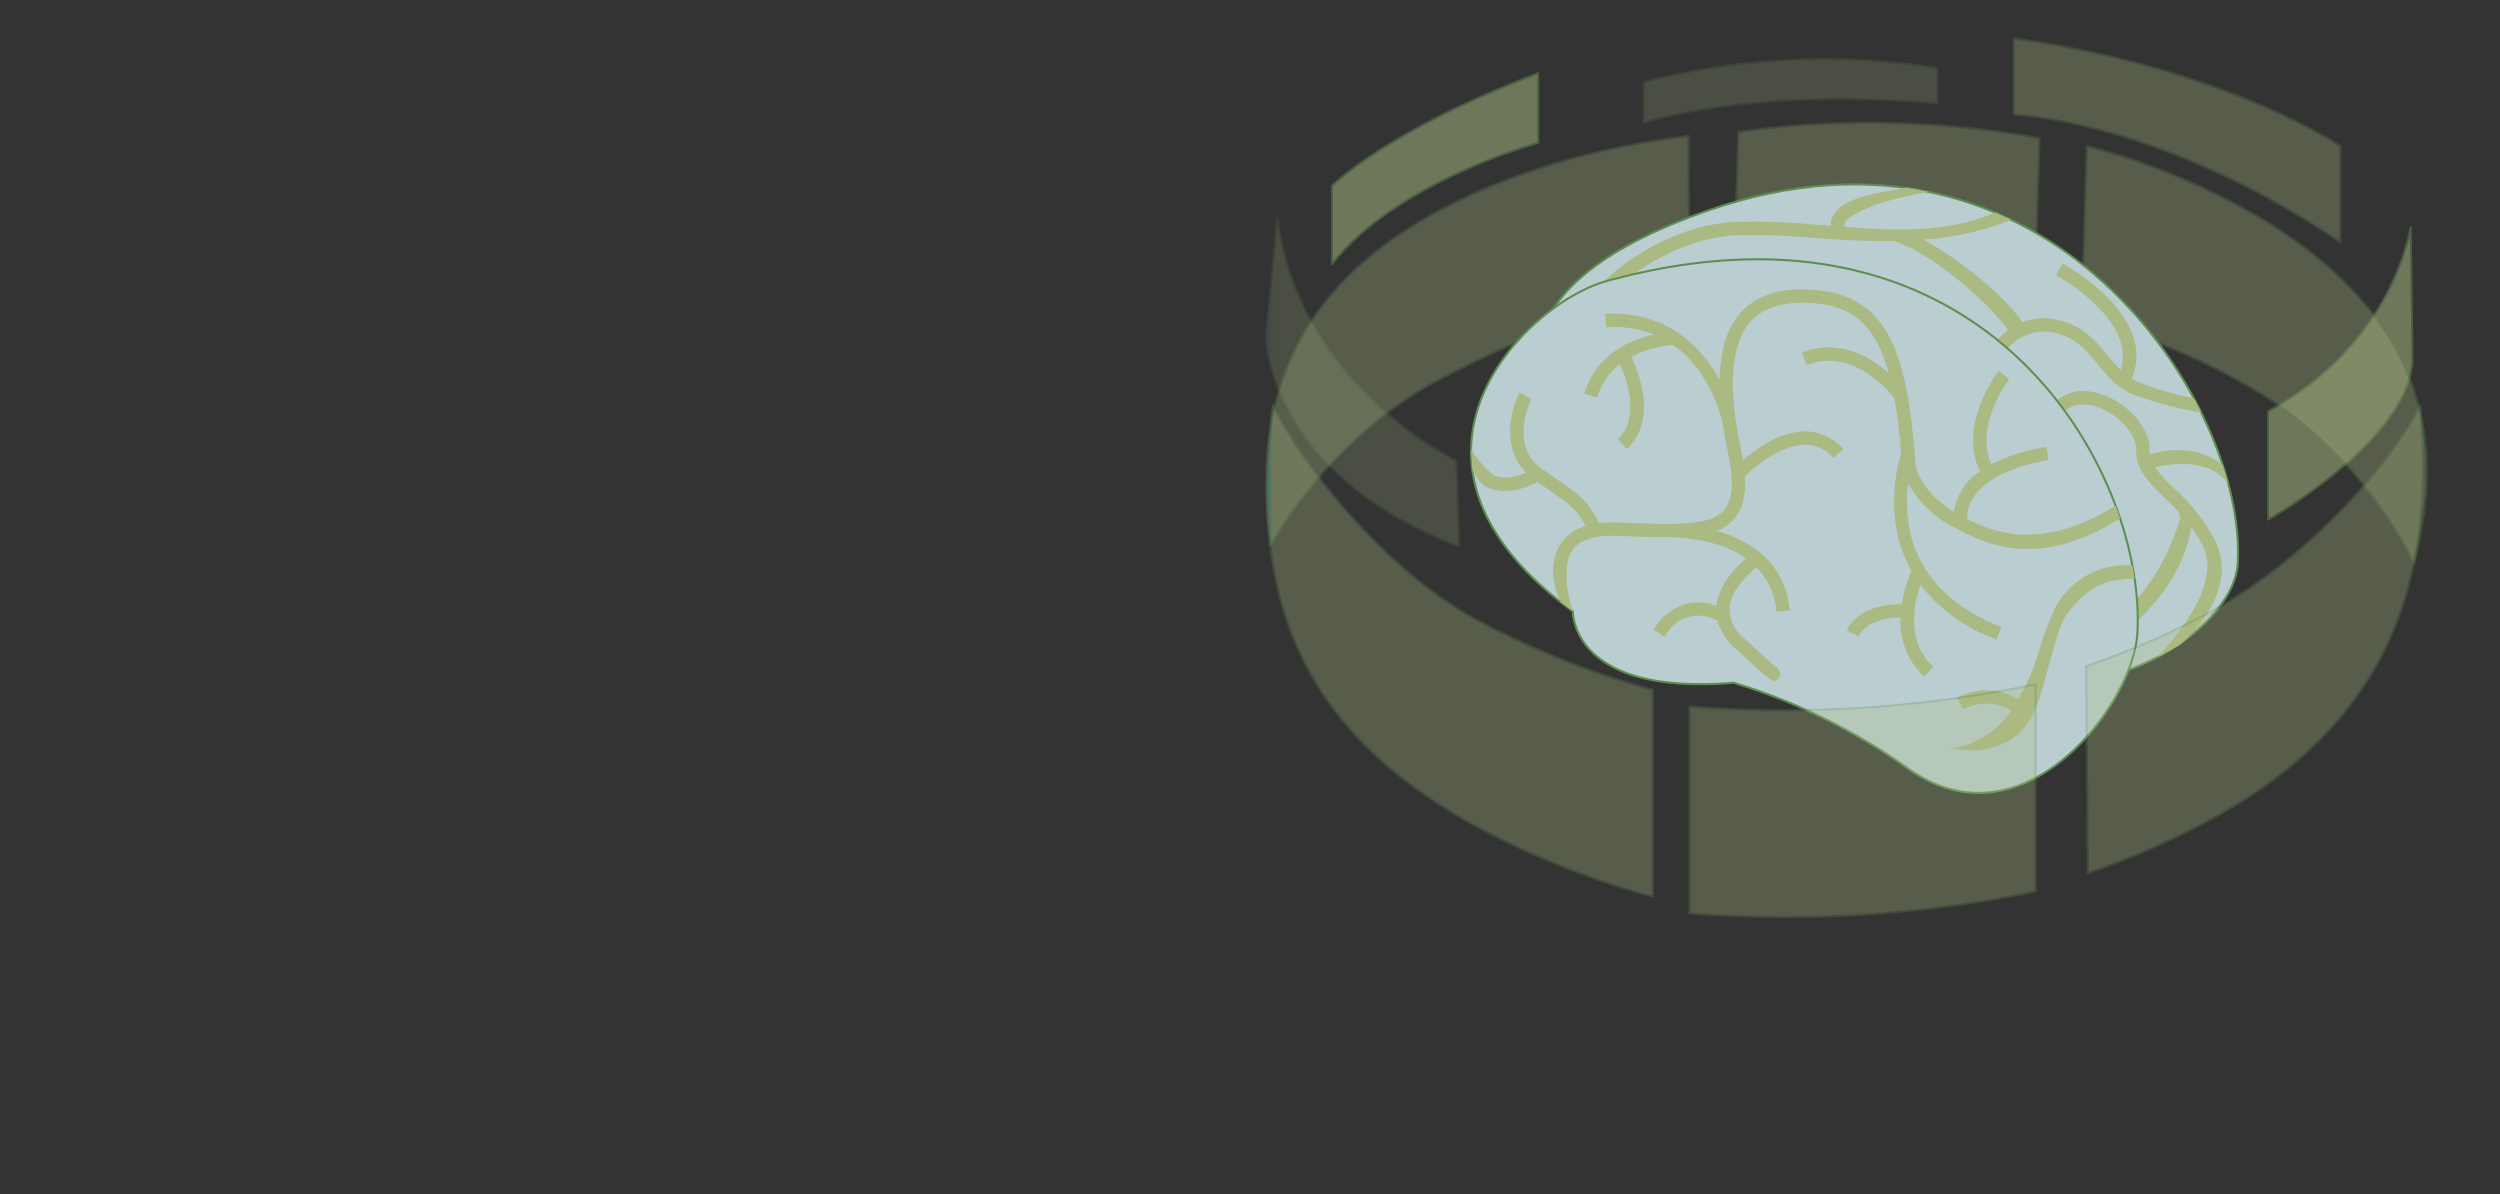<svg xmlns="http://www.w3.org/2000/svg" xmlns:xlink="http://www.w3.org/1999/xlink" width="337" height="161" viewBox="0 0 337 161">
  <rect x="0" y="0" width="337" height="161" fill="#333333" stroke="none"/>
  <defs>
    <clipPath id="clip-path">
      <rect id="Rectangle_13025" data-name="Rectangle 13025" width="156.799" height="118.783" fill="none"/>
    </clipPath>
    <clipPath id="clip-path-2">
      <rect id="Rectangle_13008" data-name="Rectangle 13008" width="156.799" height="118.782" fill="none"/>
    </clipPath>
    <clipPath id="clip-path-3">
      <rect id="Rectangle_12997" data-name="Rectangle 12997" width="19.806" height="39.73" fill="none"/>
    </clipPath>
    <clipPath id="clip-path-4">
      <path id="Path_32869" data-name="Path 32869" d="M132.511,21.488S130.2,37.26,113.289,46.3V60.88s18.537-10.4,19.467-21.3Z" transform="translate(-113.289 -21.488)" fill="none"/>
    </clipPath>
    <linearGradient id="linear-gradient" x1="-6.947" y1="2.364" x2="-6.886" y2="2.364" gradientUnits="objectBoundingBox">
      <stop offset="0" stop-color="#64bef0"/>
      <stop offset="0.494" stop-color="#82d2b4"/>
      <stop offset="1" stop-color="#c8dc96"/>
    </linearGradient>
    <clipPath id="clip-path-5">
      <rect id="Rectangle_12999" data-name="Rectangle 12999" width="26.362" height="44.59" fill="none"/>
    </clipPath>
    <clipPath id="clip-path-6">
      <path id="Path_32871" data-name="Path 32871" d="M25.786,53.144S4.592,43.166,1.665,20.458L.142,36.336s0,18.413,26.023,28.372Z" transform="translate(-0.142 -20.458)" fill="none"/>
    </clipPath>
    <linearGradient id="linear-gradient-2" x1="-0.007" y1="2.132" x2="0.039" y2="2.132" xlink:href="#linear-gradient"/>
    <clipPath id="clip-path-7">
      <rect id="Rectangle_13001" data-name="Rectangle 13001" width="39.903" height="8.896" fill="none"/>
    </clipPath>
    <clipPath id="clip-path-8">
      <path id="Path_32873" data-name="Path 32873" d="M42.815,5.583l-.021,5.484S56.85,6.239,82.359,8.426V3.692A96.945,96.945,0,0,0,42.815,5.583" transform="translate(-42.794 -2.509)" fill="none"/>
    </clipPath>
    <linearGradient id="linear-gradient-3" x1="-1.291" y1="10.723" x2="-1.261" y2="10.723" xlink:href="#linear-gradient"/>
    <clipPath id="clip-path-9">
      <rect id="Rectangle_13003" data-name="Rectangle 13003" width="57.398" height="55.585" fill="none"/>
    </clipPath>
    <clipPath id="clip-path-10">
      <path id="Path_32875" data-name="Path 32875" d="M.708,66.416C4.227,59.624,13.07,49.635,22.57,44.5,32.335,39.227,44.9,33.886,57.215,32.37l-.155-21.2c-12.314,1.517-24.01,4.879-33.774,10.154C3.353,32.1-1.692,47.472.708,66.416" transform="translate(-0.155 -11.169)" fill="none"/>
    </clipPath>
    <linearGradient id="linear-gradient-4" x1="0.028" y1="1.909" x2="0.048" y2="1.909" xlink:href="#linear-gradient"/>
    <clipPath id="clip-path-11">
      <rect id="Rectangle_13005" data-name="Rectangle 13005" width="46.888" height="56.529" fill="none"/>
    </clipPath>
    <clipPath id="clip-path-12">
      <path id="Path_32877" data-name="Path 32877" d="M137.022,68.51c4.946-18.408-.335-33.907-19.82-45.981A91.315,91.315,0,0,0,92.93,12.32L92.213,35.5a91.372,91.372,0,0,1,24.271,10.21c9.354,5.789,17.4,15.7,20.537,22.8" transform="translate(-92.213 -12.32)" fill="none"/>
    </clipPath>
    <linearGradient id="linear-gradient-5" x1="-2.212" y1="1.852" x2="-2.188" y2="1.852" xlink:href="#linear-gradient"/>
    <clipPath id="clip-path-13">
      <rect id="Rectangle_13007" data-name="Rectangle 13007" width="41.651" height="25.595" fill="none"/>
    </clipPath>
    <clipPath id="clip-path-14">
      <path id="Path_32879" data-name="Path 32879" d="M93.471,34.935l.716-23.18a127.836,127.836,0,0,0-40.6-.851l-.716,23.18a127.8,127.8,0,0,1,40.6.851" transform="translate(-52.875 -9.677)" fill="none"/>
    </clipPath>
    <linearGradient id="linear-gradient-6" x1="-1.528" y1="4.163" x2="-1.499" y2="4.163" xlink:href="#linear-gradient"/>
    <clipPath id="clip-path-15">
      <path id="Path_32883" data-name="Path 32883" d="M89.4,41.305,90.6,42.641c1.692-1.526,4.108-.661,5.073-.218,2.555,1.181,4.516,3.588,4.469,5.485-.074,2.668,1.72,4.411,3.8,6.422.636.618,1.3,1.268,1.966,1.984l.143.734c.068.195-2.29,7.848-6.59,11.644l.887,2.182c5.263-4.891,6.791-9.886,7.225-12.539a17.626,17.626,0,0,1,1.573,2.58c2.929,5.914-6.12,14.871-6.2,14.94l3.061-1.646c.38-.338,8.3-6.955,4.761-14.093A25.123,25.123,0,0,0,105.2,53.04a17.987,17.987,0,0,1-2.53-2.787c2.169-.516,7.406-1.3,9.89,2.26l-.753-2.543c-3.508-2.9-7.917-2.033-9.826-1.458a3.417,3.417,0,0,1-.037-.557c.08-3-2.716-5.882-5.516-7.172a8.252,8.252,0,0,0-3.421-.817A5.264,5.264,0,0,0,89.4,41.305" transform="translate(-89.399 -39.966)" fill="none"/>
    </clipPath>
    <linearGradient id="linear-gradient-7" x1="-4.285" y1="1.98" x2="-4.238" y2="1.98" xlink:href="#linear-gradient"/>
    <clipPath id="clip-path-16">
      <path id="Path_32884" data-name="Path 32884" d="M69.143,21.013a2.2,2.2,0,0,0-.181,1.134q-.872-.07-1.743-.135a95.723,95.723,0,0,0-10.838-.421c-10.617.463-18.108,8.073-18.422,8.4l1.3,1.253c.074-.069,7.32-7.417,17.206-7.847a94.714,94.714,0,0,1,10.626.415c3.292.248,6.868.445,10.493.375.5.223,1.017.455,1.51.671,4.329,1.881,11.1,7.635,13.731,11.338a7.666,7.666,0,0,0-1.976,2.071l1.539.943a6.367,6.367,0,0,1,7.11-2.534c2.606.7,3.961,2.358,5.391,4.11,1.337,1.643,2.722,3.339,5.128,4.213a49.893,49.893,0,0,0,8.859,2.318l-.988-1.915a41.247,41.247,0,0,1-7.258-2.1,6.407,6.407,0,0,1-1.107-.547c3.51-8.5-8.823-15.234-9.357-15.53l-.855,1.591c.109.061,10.878,5.95,8.706,12.78a22.067,22.067,0,0,1-1.733-1.947c-1.473-1.809-3.149-3.861-6.308-4.712a8.231,8.231,0,0,0-5.218.2l.018-.013C92.28,31.467,85.949,26.44,81.427,24a38.6,38.6,0,0,0,11.847-2.653l-2.158-.976c-6.576,2.764-13.522,2.445-20.361,1.918a2,2,0,0,1,.093-.641c.37-.621,3.4-2.816,11.3-4.071L79.236,17c-6.778,1.077-9.2,2-10.093,4.018" transform="translate(-37.958 -16.995)" fill="none"/>
    </clipPath>
    <linearGradient id="linear-gradient-8" x1="-0.56" y1="3.248" x2="-0.545" y2="3.248" xlink:href="#linear-gradient"/>
    <clipPath id="clip-path-18">
      <path id="Path_32887" data-name="Path 32887" d="M91.556,65.4a34.419,34.419,0,0,0-2.175,5.835,30.825,30.825,0,0,1-2.758,6.48,8.293,8.293,0,0,0-8.249-.228l.808,1.614a6.4,6.4,0,0,1,6.444.125,11.5,11.5,0,0,1-8.4,5.142l3.6.259c8.207-.754,8.5-7.093,10.288-12.859.634-2.068,1.04-4.139,2.039-5.512,3.191-4.388,6.03-4.666,9.139-4.819l-.308-1.788c-.068,0-.306-.021-.67-.021A10.807,10.807,0,0,0,91.556,65.4" transform="translate(-77.224 -59.628)" fill="none"/>
    </clipPath>
    <linearGradient id="linear-gradient-9" x1="-3.678" y1="1.904" x2="-3.631" y2="1.904" xlink:href="#linear-gradient"/>
    <clipPath id="clip-path-19">
      <path id="Path_32888" data-name="Path 32888" d="M59.548,31.715c-1.785,2.041-2.684,5.022-2.749,8.958-2.343-4.249-6.924-9.3-15.4-8.9l.091,1.8a14.925,14.925,0,0,1,6.427,1c-3.078.682-7.782,2.593-9.367,7.991l1.731.512a8.755,8.755,0,0,1,3.066-4.517c.943,2.062,2.818,7.191-.283,10.151l1.243,1.308c4.115-3.931,1.639-10.239.572-12.454A14.411,14.411,0,0,1,50.539,36c5.23,3.673,6.6,10.223,6.681,10.612l.007,0c.175,1.2.388,2.452.67,3.784.834,3.957.683,6.45-.477,7.832-1.225,1.45-3.782,1.838-7.29,1.867-.771-.026-1.3-.011-1.481,0-1.327-.021-2.765-.075-4.311-.135l-1.317-.051A16.2,16.2,0,0,0,40.539,60c-1.492-2.974-2.536-3.723-5.546-5.818-.639-.439-1.367-.951-2.224-1.564-4.454-3.19-1.376-9.321-1.347-9.381l-1.6-.827c-1.227,2.386-2.423,7.424.861,10.774a6,6,0,0,1-3.723.586c-1.138-.259-2.932-2.473-3.667-3.75l.167,2.829c.993,1.739,1.456,2.308,3.115,2.682a5.889,5.889,0,0,0,1.319.148,9.16,9.16,0,0,0,4.317-1.246c.652.458,1.246.874,1.761,1.233,2.758,1.916,3.59,2.5,4.749,4.719a5.82,5.82,0,0,0-3.363,2.4c-2.293,3.659-.057,7.658.067,7.893l1.591,1.207c-.026-.05-1.873-5.367-.125-8.147.918-1.461,2.966-2.136,6.069-2.031l1.314.053c1.6.061,3.054.112,4.415.134v0l.057,0c.569.008,1.109,0,1.635,0,2.376.082,6.742.573,10,2.882-1.367,1.125-3.723,3.462-4.022,6.363a7,7,0,0,0-3.864-.318,7.367,7.367,0,0,0-4.622,3.551l1.529.957a5.05,5.05,0,0,1,7.106-2.169,7.622,7.622,0,0,0,2.376,3.709c2.249,2.068,3.526,3.241,4.3,3.852.053.045.149.138.195.184l.024-.023a1.608,1.608,0,0,0,.822.4c.2,0,.324-.138.5-.324.624-.657-.038-1.294-.315-1.567l-.032.032c-.393-.343-1.446-1.29-4.272-3.883a5.083,5.083,0,0,1-1.967-4.13c.2-2.477,2.549-4.589,3.643-5.444a9.541,9.541,0,0,1,2.679,5.976l1.792-.172c-.627-6.569-5.423-9.463-9.86-10.728a5.852,5.852,0,0,0,2.4-1.655c1.1-1.308,1.551-3.135,1.394-5.688.98-.96,4.607-4.266,8.114-4.266h.047a4.985,4.985,0,0,1,3.788,1.789l1.331-1.207a6.783,6.783,0,0,0-5.109-2.39c-3.345.008-6.647,2.359-8.422,3.87-.078-.475-.166-.963-.276-1.48-1.776-8.389-1.353-14.145,1.244-17.117,1.748-1.994,4.607-2.85,8.5-2.557,5.356.407,8.416,2.958,10.193,9.441-2.481-2.2-6.718-4.75-11.7-2.766l.666,1.68c6.086-2.419,10.962,3.413,11.786,4.468.381,2.123.68,4.565.914,7.356-.427,1.35-2.539,8.933,1.379,15.927a18.153,18.153,0,0,0-1.3,4.469c-1.791-.019-5.726.32-7.412,3.507l1.59.848c1.185-2.231,4.163-2.543,5.655-2.551a10.03,10.03,0,0,0,3.205,7.979l1.222-1.327c-3.738-3.438-2.613-8.562-1.743-11.061a22.538,22.538,0,0,0,10.279,7.377l.655-1.68c-12.451-4.86-13.25-14.169-12.594-19.363a14.651,14.651,0,0,0,6.59,6.13c3.326,1.678,10.538,5.83,21.993-1.429l-.611-1.726c-10.054,6.372-16.709,3.47-20,1.832-.041-6.488,10.832-7.925,10.944-7.94l-.221-1.789a23.785,23.785,0,0,0-7.474,2.341c-2.353-5.2,2.361-11.44,2.41-11.505l-1.424-1.1c-.239.31-5.549,7.344-2.526,13.56a7.826,7.826,0,0,0-3.5,5.46c-3.388-2.07-5.059-4.773-5.2-6.707C82.11,37.305,79.624,29.311,69.542,28.548q-.813-.061-1.576-.061c-3.7,0-6.535,1.082-8.418,3.228" transform="translate(-23.289 -28.487)" fill="none"/>
    </clipPath>
    <linearGradient id="linear-gradient-10" x1="-0.318" y1="1.606" x2="-0.304" y2="1.606" xlink:href="#linear-gradient"/>
    <clipPath id="clip-path-21">
      <rect id="Rectangle_13015" data-name="Rectangle 13015" width="52.323" height="66.567" fill="none"/>
    </clipPath>
    <clipPath id="clip-path-22">
      <path id="Path_32889" data-name="Path 32889" d="M1.034,41.58c-3,23.841,2.106,42.766,27.008,56.541a112.7,112.7,0,0,0,24.207,9.687V79.926a112.449,112.449,0,0,1-24.207-9.687C16.09,63.631,5.237,49.99,1.034,41.58" transform="translate(-0.264 -41.58)" fill="none"/>
    </clipPath>
    <linearGradient id="linear-gradient-11" x1="0.035" y1="1.044" x2="0.057" y2="1.044" xlink:href="#linear-gradient"/>
    <clipPath id="clip-path-23">
      <rect id="Rectangle_13017" data-name="Rectangle 13017" width="45.723" height="63.377" fill="none"/>
    </clipPath>
    <clipPath id="clip-path-24">
      <path id="Path_32891" data-name="Path 32891" d="M137.748,41.58C133.67,49.9,122.286,62.189,110.617,68.8a106.422,106.422,0,0,1-17.869,7.94l.227,27.878a105.768,105.768,0,0,0,17.872-7.94c24.474-13.867,28.765-33.837,26.9-55.1" transform="translate(-92.748 -41.58)" fill="none"/>
    </clipPath>
    <linearGradient id="linear-gradient-12" x1="-2.363" y1="1.097" x2="-2.337" y2="1.097" xlink:href="#linear-gradient"/>
    <clipPath id="clip-path-25">
      <rect id="Rectangle_13019" data-name="Rectangle 13019" width="47.001" height="31.709" fill="none"/>
    </clipPath>
    <clipPath id="clip-path-26">
      <path id="Path_32893" data-name="Path 32893" d="M94.616,101.006V73.082a165.516,165.516,0,0,1-46.662,3.006v27.863a165.728,165.728,0,0,0,46.662-2.945" transform="translate(-47.954 -73.082)" fill="none"/>
    </clipPath>
    <linearGradient id="linear-gradient-13" x1="-1.227" y1="0.983" x2="-1.201" y2="0.983" xlink:href="#linear-gradient"/>
    <clipPath id="clip-path-27">
      <rect id="Rectangle_13021" data-name="Rectangle 13021" width="28.142" height="26.066" fill="none"/>
    </clipPath>
    <clipPath id="clip-path-28">
      <path id="Path_32895" data-name="Path 32895" d="M35.379,13.463s-19.056,5.183-27.8,16.346V19.266s7.282-7.43,27.8-15.185Z" transform="translate(-7.575 -4.081)" fill="none"/>
    </clipPath>
    <linearGradient id="linear-gradient-14" x1="-0.325" y1="4.428" x2="-0.282" y2="4.428" xlink:href="#linear-gradient"/>
    <clipPath id="clip-path-29">
      <rect id="Rectangle_13023" data-name="Rectangle 13023" width="44.34" height="27.809" fill="none"/>
    </clipPath>
    <clipPath id="clip-path-30">
      <path id="Path_32897" data-name="Path 32897" d="M84.583.142V10.415s19.739.74,44,17.2V14.68S113.5,4.294,84.583.142" transform="translate(-84.583 -0.142)" fill="none"/>
    </clipPath>
    <linearGradient id="linear-gradient-15" x1="-2.295" y1="4.318" x2="-2.268" y2="4.318" xlink:href="#linear-gradient"/>
  </defs>
  <g id="Group_15681" data-name="Group 15681" transform="translate(-19 -3111)">
    <rect id="Rectangle_13655" data-name="Rectangle 13655" width="337" height="161" transform="translate(19 3111)" fill="none"/>
    <g id="Group_14382" data-name="Group 14382" transform="translate(189.5 3116)" opacity="0.8">
      <g id="Group_14451" data-name="Group 14451" clip-path="url(#clip-path)">
        <g id="Group_14413" data-name="Group 14413" transform="translate(0 0)">
          <g id="Group_14412" data-name="Group 14412" clip-path="url(#clip-path-2)">
            <g id="Group_14386" data-name="Group 14386" transform="translate(135.07 25.482)" opacity="0.5">
              <g id="Group_14385" data-name="Group 14385">
                <g id="Group_14384" data-name="Group 14384" clip-path="url(#clip-path-3)">
                  <g id="Group_14383" data-name="Group 14383" transform="translate(0.17 0.169)">
                    <g id="Group_14382-2" data-name="Group 14382" clip-path="url(#clip-path-4)">
                      <rect id="Rectangle_12996" data-name="Rectangle 12996" width="19.467" height="39.392" transform="translate(0 0)" fill="url(#linear-gradient)"/>
                    </g>
                  </g>
                  <path id="Path_32870" data-name="Path 32870" d="M132.511,21.488S130.2,37.26,113.289,46.3V60.88s18.538-10.4,19.467-21.3Z" transform="translate(-113.119 -21.319)" fill="none" stroke="#69a55a" stroke-linejoin="round" stroke-width="0.283"/>
                </g>
              </g>
            </g>
            <g id="Group_14391" data-name="Group 14391" transform="translate(0 24.252)" opacity="0.2">
              <g id="Group_14390" data-name="Group 14390">
                <g id="Group_14389" data-name="Group 14389" clip-path="url(#clip-path-5)">
                  <g id="Group_14388" data-name="Group 14388" transform="translate(0.17 0.169)">
                    <g id="Group_14387" data-name="Group 14387" clip-path="url(#clip-path-6)">
                      <rect id="Rectangle_12998" data-name="Rectangle 12998" width="26.023" height="44.25" transform="translate(0 0)" fill="url(#linear-gradient-2)"/>
                    </g>
                  </g>
                  <path id="Path_32872" data-name="Path 32872" d="M25.786,53.144S4.592,43.166,1.665,20.458L.142,36.336s0,18.413,26.024,28.373Z" transform="translate(0.028 -20.289)" fill="none" stroke="#69a55a" stroke-linejoin="round" stroke-width="0.283"/>
                </g>
              </g>
            </g>
            <g id="Group_14396" data-name="Group 14396" transform="translate(50.916 2.826)" opacity="0.2">
              <g id="Group_14395" data-name="Group 14395">
                <g id="Group_14394" data-name="Group 14394" clip-path="url(#clip-path-7)">
                  <g id="Group_14393" data-name="Group 14393" transform="translate(0.169 0.169)">
                    <g id="Group_14392" data-name="Group 14392" clip-path="url(#clip-path-8)">
                      <rect id="Rectangle_13000" data-name="Rectangle 13000" width="39.565" height="11.033" transform="translate(0 -2.475)" fill="url(#linear-gradient-3)"/>
                    </g>
                  </g>
                  <path id="Path_32874" data-name="Path 32874" d="M42.815,5.583l-.021,5.484S56.85,6.239,82.36,8.426V3.692A96.951,96.951,0,0,0,42.815,5.583Z" transform="translate(-42.625 -2.34)" fill="none" stroke="#69a55a" stroke-linejoin="round" stroke-width="0.283"/>
                </g>
              </g>
            </g>
            <g id="Group_14401" data-name="Group 14401" transform="translate(0.016 13.164)" opacity="0.3">
              <g id="Group_14400" data-name="Group 14400">
                <g id="Group_14399" data-name="Group 14399" clip-path="url(#clip-path-9)">
                  <g id="Group_14398" data-name="Group 14398" transform="translate(0.169 0.169)">
                    <g id="Group_14397" data-name="Group 14397" clip-path="url(#clip-path-10)">
                      <rect id="Rectangle_13002" data-name="Rectangle 13002" width="58.907" height="55.247" transform="translate(-1.847 0)" fill="url(#linear-gradient-4)"/>
                    </g>
                  </g>
                  <path id="Path_32876" data-name="Path 32876" d="M.708,66.416C4.227,59.624,13.07,49.635,22.57,44.5,32.335,39.227,44.9,33.886,57.214,32.37l-.154-21.2c-12.314,1.517-24.01,4.879-33.774,10.154C3.353,32.1-1.692,47.472.708,66.416Z" transform="translate(0.014 -11)" fill="none" stroke="#69a55a" stroke-linejoin="round" stroke-width="0.283"/>
                </g>
              </g>
            </g>
            <g id="Group_14406" data-name="Group 14406" transform="translate(109.911 14.537)" opacity="0.3">
              <g id="Group_14405" data-name="Group 14405">
                <g id="Group_14404" data-name="Group 14404" clip-path="url(#clip-path-11)">
                  <g id="Group_14403" data-name="Group 14403" transform="translate(0.169 0.169)">
                    <g id="Group_14402" data-name="Group 14402" clip-path="url(#clip-path-12)">
                      <rect id="Rectangle_13004" data-name="Rectangle 13004" width="49.755" height="56.19" transform="translate(0 0)" fill="url(#linear-gradient-5)"/>
                    </g>
                  </g>
                  <path id="Path_32878" data-name="Path 32878" d="M137.022,68.51c4.946-18.408-.335-33.907-19.82-45.981A91.354,91.354,0,0,0,92.93,12.32L92.214,35.5a91.364,91.364,0,0,1,24.27,10.21C125.839,51.5,133.889,61.407,137.022,68.51Z" transform="translate(-92.044 -12.151)" fill="none" stroke="#69a55a" stroke-linejoin="round" stroke-width="0.283"/>
                </g>
              </g>
            </g>
            <g id="Group_14411" data-name="Group 14411" transform="translate(62.951 11.383)" opacity="0.3">
              <g id="Group_14410" data-name="Group 14410">
                <g id="Group_14409" data-name="Group 14409" clip-path="url(#clip-path-13)">
                  <g id="Group_14408" data-name="Group 14408" transform="translate(0.169 0.169)">
                    <g id="Group_14407" data-name="Group 14407" clip-path="url(#clip-path-14)">
                      <rect id="Rectangle_13006" data-name="Rectangle 13006" width="41.312" height="25.922" transform="translate(0 -0.665)" fill="url(#linear-gradient-6)"/>
                    </g>
                  </g>
                  <path id="Path_32880" data-name="Path 32880" d="M93.471,34.934l.716-23.18a127.829,127.829,0,0,0-40.595-.85l-.717,23.179A127.838,127.838,0,0,1,93.471,34.934Z" transform="translate(-52.706 -9.508)" fill="none" stroke="#69a55a" stroke-linejoin="round" stroke-width="0.283"/>
                </g>
              </g>
            </g>
            <path id="Path_32881" data-name="Path 32881" d="M125.181,67.734C126.492,46.3,99.623,4.108,53.6,20.214c-26.328,9.215-32.481,24.058-4.51,44.509,0,0-.3,11.43,21.654,9.628,0,0,14.135-.6,23.682,6.617,10.11,7.639,30.161-3.556,30.751-13.234" transform="translate(5.966 3.222)" fill="#dcf5fa"/>
            <path id="Path_32882" data-name="Path 32882" d="M125.181,67.734C126.492,46.3,99.623,4.108,53.6,20.214c-26.328,9.215-32.481,24.058-4.51,44.509,0,0-.3,11.43,21.654,9.628,0,0,14.135-.6,23.682,6.617C104.54,88.607,124.591,77.412,125.181,67.734Z" transform="translate(5.966 3.222)" fill="none" stroke="#69a55a" stroke-linejoin="round" stroke-width="0.283"/>
          </g>
        </g>
        <g id="Group_14415" data-name="Group 14415" transform="translate(106.721 47.71)">
          <g id="Group_14414" data-name="Group 14414" clip-path="url(#clip-path-15)">
            <rect id="Rectangle_13009" data-name="Rectangle 13009" width="24.903" height="35.889" transform="translate(0 0)" fill="url(#linear-gradient-7)"/>
          </g>
        </g>
        <g id="Group_14417" data-name="Group 14417" transform="translate(45.313 20.288)">
          <g id="Group_14416" data-name="Group 14416" clip-path="url(#clip-path-16)">
            <rect id="Rectangle_13010" data-name="Rectangle 13010" width="80.912" height="30.32" transform="translate(0 0)" fill="url(#linear-gradient-8)"/>
          </g>
        </g>
        <g id="Group_14419" data-name="Group 14419" transform="translate(0 0)">
          <g id="Group_14418" data-name="Group 14418" clip-path="url(#clip-path-2)">
            <path id="Path_32885" data-name="Path 32885" d="M113.1,75.556c1.311-21.441-20.148-61.655-71.576-47.52C30.738,31,9.043,52.1,37.011,72.546c0,0-.3,11.43,21.656,9.622a81.023,81.023,0,0,1,23.279,11.38C97.5,105.015,112.513,85.233,113.1,75.556" transform="translate(4.512 4.862)" fill="#dcf5fa"/>
            <path id="Path_32886" data-name="Path 32886" d="M113.1,75.556c1.311-21.441-20.148-61.655-71.576-47.52C30.738,31,9.043,52.1,37.011,72.546c0,0-.3,11.43,21.656,9.622a81.023,81.023,0,0,1,23.279,11.38C97.5,105.015,112.513,85.233,113.1,75.556Z" transform="translate(4.512 4.862)" fill="none" stroke="#69a55a" stroke-linejoin="round" stroke-width="0.283"/>
          </g>
        </g>
        <g id="Group_14421" data-name="Group 14421" transform="translate(92.187 71.181)">
          <g id="Group_14420" data-name="Group 14420" clip-path="url(#clip-path-18)">
            <rect id="Rectangle_13012" data-name="Rectangle 13012" width="25.063" height="25" transform="translate(0 0)" fill="url(#linear-gradient-9)"/>
          </g>
        </g>
        <g id="Group_14423" data-name="Group 14423" transform="translate(27.801 34.007)">
          <g id="Group_14422" data-name="Group 14422" clip-path="url(#clip-path-19)">
            <rect id="Rectangle_13013" data-name="Rectangle 13013" width="87.486" height="52.801" transform="translate(0 0)" fill="url(#linear-gradient-10)"/>
          </g>
        </g>
        <g id="Group_14450" data-name="Group 14450" transform="translate(0 0)">
          <g id="Group_14449" data-name="Group 14449" clip-path="url(#clip-path-2)">
            <g id="Group_14428" data-name="Group 14428" transform="translate(0.146 49.467)" opacity="0.3">
              <g id="Group_14427" data-name="Group 14427">
                <g id="Group_14426" data-name="Group 14426" clip-path="url(#clip-path-21)">
                  <g id="Group_14425" data-name="Group 14425" transform="translate(0.17 0.17)">
                    <g id="Group_14424" data-name="Group 14424" clip-path="url(#clip-path-22)">
                      <rect id="Rectangle_13014" data-name="Rectangle 13014" width="54.213" height="66.228" transform="translate(-2.229 0)" fill="url(#linear-gradient-11)"/>
                    </g>
                  </g>
                  <path id="Path_32890" data-name="Path 32890" d="M1.034,41.58c-3,23.841,2.106,42.766,27.009,56.541a112.66,112.66,0,0,0,24.206,9.687V79.927A112.538,112.538,0,0,1,28.043,70.24C16.09,63.631,5.237,49.991,1.034,41.58Z" transform="translate(-0.094 -41.41)" fill="none" stroke="#69a55a" stroke-linejoin="round" stroke-width="0.283"/>
                </g>
              </g>
            </g>
            <g id="Group_14433" data-name="Group 14433" transform="translate(110.549 49.467)" opacity="0.3">
              <g id="Group_14432" data-name="Group 14432">
                <g id="Group_14431" data-name="Group 14431" clip-path="url(#clip-path-23)">
                  <g id="Group_14430" data-name="Group 14430" transform="translate(0.169 0.17)">
                    <g id="Group_14429" data-name="Group 14429" clip-path="url(#clip-path-24)">
                      <rect id="Rectangle_13016" data-name="Rectangle 13016" width="46.863" height="63.038" transform="translate(0 0)" fill="url(#linear-gradient-12)"/>
                    </g>
                  </g>
                  <path id="Path_32892" data-name="Path 32892" d="M137.748,41.58C133.67,49.9,122.285,62.189,110.617,68.8a106.422,106.422,0,0,1-17.869,7.94l.226,27.878a105.82,105.82,0,0,0,17.872-7.94C135.32,82.811,139.611,62.841,137.748,41.58Z" transform="translate(-92.579 -41.41)" fill="none" stroke="#69a55a" stroke-linejoin="round" stroke-width="0.283"/>
                </g>
              </g>
            </g>
            <g id="Group_14438" data-name="Group 14438" transform="translate(57.076 87.073)" opacity="0.3">
              <g id="Group_14437" data-name="Group 14437">
                <g id="Group_14436" data-name="Group 14436" clip-path="url(#clip-path-25)">
                  <g id="Group_14435" data-name="Group 14435" transform="translate(0.17 0.169)">
                    <g id="Group_14434" data-name="Group 14434" clip-path="url(#clip-path-26)">
                      <rect id="Rectangle_13018" data-name="Rectangle 13018" width="46.662" height="32.081" transform="translate(0 0)" fill="url(#linear-gradient-13)"/>
                    </g>
                  </g>
                  <path id="Path_32894" data-name="Path 32894" d="M94.616,101.006V73.082a165.521,165.521,0,0,1-46.663,3.006v27.863A165.737,165.737,0,0,0,94.616,101.006Z" transform="translate(-47.784 -72.913)" fill="none" stroke="#69a55a" stroke-linejoin="round" stroke-width="0.283"/>
                </g>
              </g>
            </g>
            <g id="Group_14443" data-name="Group 14443" transform="translate(8.873 4.702)" opacity="0.5">
              <g id="Group_14442" data-name="Group 14442">
                <g id="Group_14441" data-name="Group 14441" clip-path="url(#clip-path-27)">
                  <g id="Group_14440" data-name="Group 14440" transform="translate(0.169 0.169)">
                    <g id="Group_14439" data-name="Group 14439" clip-path="url(#clip-path-28)">
                      <rect id="Rectangle_13020" data-name="Rectangle 13020" width="27.804" height="25.728" transform="translate(0 0)" fill="url(#linear-gradient-14)"/>
                    </g>
                  </g>
                  <path id="Path_32896" data-name="Path 32896" d="M35.379,13.463s-19.055,5.183-27.8,16.346V19.266s7.283-7.43,27.8-15.185Z" transform="translate(-7.406 -3.912)" fill="none" stroke="#69a55a" stroke-linejoin="round" stroke-width="0.283"/>
                </g>
              </g>
            </g>
            <g id="Group_14448" data-name="Group 14448" transform="translate(100.802 0)" opacity="0.3">
              <g id="Group_14447" data-name="Group 14447" transform="translate(0 0)">
                <g id="Group_14446" data-name="Group 14446" clip-path="url(#clip-path-29)">
                  <g id="Group_14445" data-name="Group 14445" transform="translate(0.17 0.17)">
                    <g id="Group_14444" data-name="Group 14444" clip-path="url(#clip-path-30)">
                      <rect id="Rectangle_13022" data-name="Rectangle 13022" width="44.001" height="27.471" transform="translate(0 0)" fill="url(#linear-gradient-15)"/>
                    </g>
                  </g>
                  <path id="Path_32898" data-name="Path 32898" d="M84.583.142V10.417s19.74.739,44,17.2V14.68S113.5,4.294,84.583.142Z" transform="translate(-84.413 0.028)" fill="none" stroke="#69a55a" stroke-linejoin="round" stroke-width="0.283"/>
                </g>
              </g>
            </g>
          </g>
        </g>
      </g>
    </g>
  </g>
</svg>
